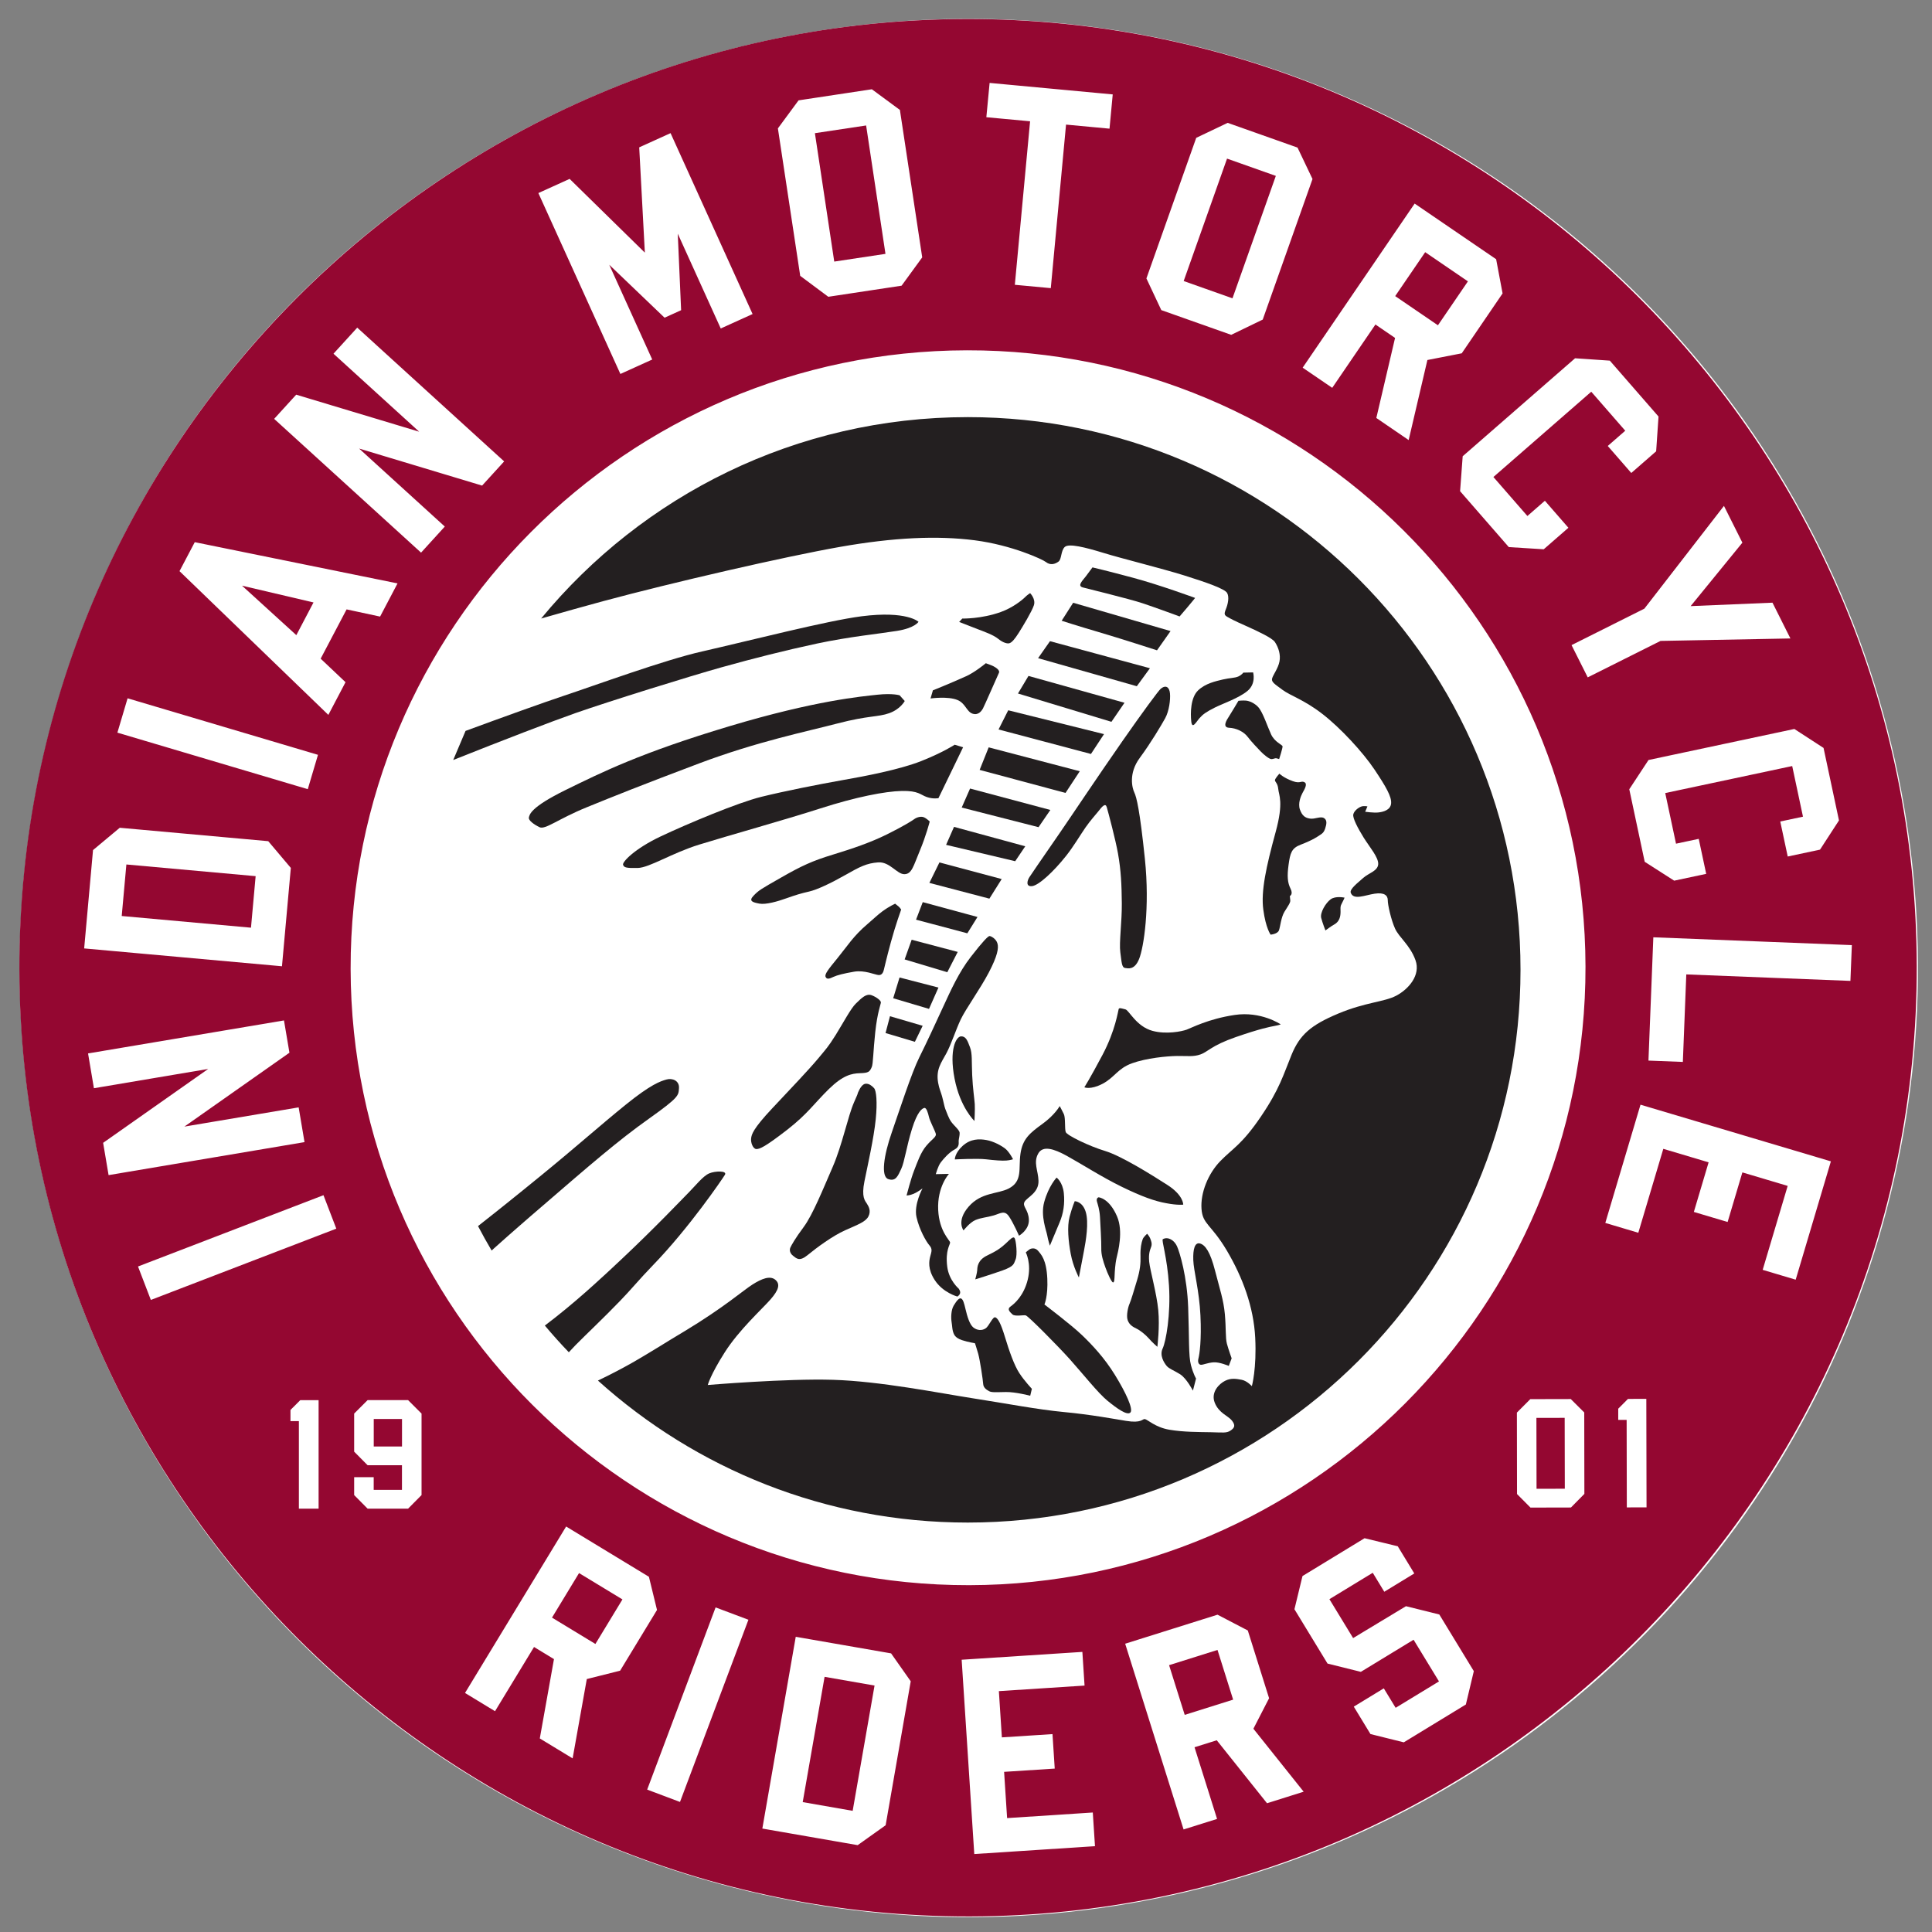 <?xml version="1.0" encoding="utf-8"?>
<!-- Generator: Adobe Illustrator 27.1.1, SVG Export Plug-In . SVG Version: 6.00 Build 0)  -->
<svg version="1.1" id="Layer_1" xmlns="http://www.w3.org/2000/svg" xmlns:xlink="http://www.w3.org/1999/xlink" x="0px" y="0px"
	 viewBox="0 0 432 432" style="enable-background:new 0 0 432 432;" xml:space="preserve">
<rect x="0" y="0" width="432" height="432" fill="#808080" stroke="none"/>
<style type="text/css">
	.st0{fill:#FFFFFF;}
	.st1{fill:#231F20;}
	.st2{fill:#940731;}
</style>
<g>
	
		<ellipse transform="matrix(0.995 -0.105 0.105 0.995 -21.482 23.872)" class="st0" cx="216.46" cy="216.39" rx="212.13" ry="212.13"/>
	<g>
		<g>
			<g>
				<g>
					<path class="st1" d="M280.2,150.35c0,0,0.73,2.52-1.28,4.16c-2,1.64-5.47,2.79-7.36,3.74c-1.87,0.95-2.61,1.49-3.33,2.31
						c-0.73,0.81-1.65,2.63-1.86,0.76c-0.21-1.87-0.15-5.32,1.5-6.92c1.65-1.61,4.05-2.1,5.59-2.47c1.54-0.36,2.67-0.31,3.46-0.68
						c0.79-0.38,1.08-0.85,1.08-0.85L280.2,150.35z"/>
					<path class="st1" d="M276.92,156.7c0,0-1.67,2.82-2.15,3.55c-0.48,0.72-1.54,2.4,0.06,2.48c1.6,0.07,3.27,0.86,4.15,2.03
						c0.88,1.16,2.2,2.51,2.9,3.25c0.7,0.74,1.91,1.72,2.41,1.73c0.5,0,0.77-0.27,1.18-0.17c0.41,0.1,0.55,0.17,0.55,0.17
						s0.82-2.52,0.76-2.87c-0.06-0.35-1.75-0.92-2.56-2.66c-0.81-1.74-1.81-4.89-2.85-6.07c-0.83-0.93-2.05-1.42-2.75-1.48
						C277.9,156.59,276.92,156.7,276.92,156.7z"/>
					<path class="st1" d="M286.07,172.99c0,0-0.88,0.99-0.98,1.4c-0.1,0.4,0.61,0.65,0.73,2.02c0.12,1.37,1.25,2.94-0.57,9.59
						c-2.14,7.83-3.33,13.29-2.77,17.41c0.55,4.13,1.63,5.58,1.63,5.58s1.56-0.12,1.87-0.97c0.31-0.85,0.46-2.88,1.23-4.15
						c0.78-1.27,1.37-2.04,1.3-2.57c-0.07-0.54-0.09-0.95-0.09-0.95s0.8-0.35,0.14-1.66c-0.65-1.3-0.79-2.73-0.43-5.33
						c0.36-2.6,0.65-3.71,2.71-4.49c2.87-1.1,3.89-1.89,4.34-2.18c0.45-0.28,0.85-0.55,1.14-1.46c0.29-0.91,0.5-1.85-0.28-2.31
						c-0.78-0.46-1.99,0.28-3.1,0.12c-1.11-0.15-1.78-0.65-2.27-2.02c-0.49-1.37,0.2-3.03,0.58-3.73c0.37-0.69,1.2-1.97,0.44-2.38
						c-0.76-0.41-0.92,0.38-2.61-0.24C287.03,173.94,286.07,172.99,286.07,172.99z"/>
					<path class="st1" d="M300.65,200.72c0,0-2.01-0.46-3.13,0.38c-1.13,0.83-2.38,3.01-2.1,4.14c0.29,1.13,0.95,2.81,0.95,2.81
						s1.26-0.95,1.93-1.31c0.67-0.36,1.25-1,1.4-2.1c0.16-1.11-0.13-1.75,0.24-2.44C300.31,201.52,300.65,200.72,300.65,200.72z"/>
					<path class="st1" d="M286.37,229.05c0,0-4.4-3-10.32-2.1c-5.92,0.89-9.64,2.9-10.73,3.29c-1.09,0.39-4.55,1.1-7.63,0.26
						c-3.62-0.99-5.23-4.6-6.04-4.8c-0.82-0.2-1.38-0.43-1.51-0.08c-0.13,0.35-0.71,4.76-3.61,10.24c-2.91,5.49-4.07,7.26-4.07,7.26
						s1.34,0.63,4.05-0.77c2.71-1.41,3.39-3.44,6.62-4.6c3.23-1.16,7.71-1.59,10.04-1.63c2.33-0.03,3.66,0.23,5.3-0.36
						c1.64-0.59,2.38-1.96,7.87-3.87c5.49-1.9,7.57-2.28,8.66-2.49C286.12,229.2,286.37,229.05,286.37,229.05z"/>
					<path class="st1" d="M251.61,216.45c0.54,0.06,2.06,0.57,3.1-2.03c1.04-2.6,2.42-11.49,1.29-22.37
						c-1.13-10.89-1.87-13.83-2.36-14.84c-0.48-1-1.34-4.27,1.19-7.71c2.53-3.43,4.8-7.27,5.7-8.89c0.9-1.62,1.21-4.2,1.08-5.57
						c-0.13-1.37-0.89-1.96-2.04-1.06c-0.51,0.4-4.29,5.56-8.53,11.64c-5.54,7.93-11.82,17.37-14.27,20.91
						c-4.31,6.23-6.11,8.87-6.59,9.6c-0.48,0.73-0.89,2.17,0.59,2.01c1.49-0.16,4.83-3.25,7.63-6.79c1.65-2.09,3.04-4.46,4.3-6.3
						c1.16-1.67,2.39-2.99,2.83-3.56c0.93-1.2,1.64-2.01,1.94-1.02c0.39,1.33,1.97,7.32,2.51,10.35c0.69,3.84,0.82,7.11,0.86,11.17
						c0.04,4.06-0.63,8.74-0.34,10.92C250.81,215.08,250.78,216.36,251.61,216.45z"/>
					<path class="st1" d="M267.23,133.7c0,0-7.9-2.91-13.91-4.52c-6.01-1.61-9.04-2.31-9.04-2.31s-0.88,1.18-1.5,2.02
						c-0.62,0.84-2.02,2.09-0.66,2.46c1.37,0.37,10.42,2.56,13.36,3.54c2.95,0.98,8.28,2.95,8.28,2.95s1.24-1.44,1.82-2.13
						C266.56,134.56,267.23,133.7,267.23,133.7z"/>
					<path class="st1" d="M239.96,134.78l21.78,6.33l-3.03,4.3c0,0-8.51-2.75-13.06-4.08c-4.55-1.33-8.26-2.53-8.26-2.53
						L239.96,134.78z"/>
					<polygon class="st1" points="232.12,147.17 234.78,143.37 257.13,149.42 254.19,153.44 					"/>
					<polygon class="st1" points="229.97,151.14 251.44,157.14 248.52,161.4 227.62,155.07 					"/>
					<polygon class="st1" points="223.28,163.11 225.44,158.82 246.86,164.15 243.94,168.59 					"/>
					<polygon class="st1" points="221.07,167.11 241.44,172.45 238.25,177.3 219.05,172.15 					"/>
					<polygon class="st1" points="216.91,176.32 234.86,181.11 232.22,184.96 215.04,180.57 					"/>
					<polygon class="st1" points="213.32,184.89 229.25,189.23 227,192.57 211.55,188.91 					"/>
					<polygon class="st1" points="210.06,192.84 223.98,196.56 221.23,200.94 207.81,197.42 					"/>
					<polygon class="st1" points="204.83,205.64 206.33,201.72 218.57,205.04 216.3,208.69 					"/>
					<polygon class="st1" points="203.85,210.13 214.15,212.85 211.82,217.39 202.28,214.53 					"/>
					<polygon class="st1" points="201.14,218.57 209.84,220.82 207.73,225.59 199.72,223.21 					"/>
					<polygon class="st1" points="199,227.23 206.31,229.37 204.57,232.95 198.01,230.99 					"/>
					<path class="st1" d="M226.52,259.21c0,0-0.85-1.66-1.71-2.34c-0.85-0.69-2.63-1.66-4.22-1.95c-1.59-0.29-3.56-0.32-5.34,1.3
						c-1.77,1.61-1.75,3.03-1.75,3.03s5.02-0.26,6.96-0.03c1.94,0.23,3.65,0.36,4.55,0.28
						C225.92,259.43,226.52,259.21,226.52,259.21z"/>
					<path class="st1" d="M234.75,278.54c0,0-0.42-1.33-0.59-2.32c-0.17-0.99-1.52-4.32-0.68-7.41c0.98-3.62,2.78-5.5,2.78-5.5
						s1.35,1,1.61,3.44c0.25,2.43-0.09,4.59-0.96,6.63C236.04,275.43,234.75,278.54,234.75,278.54z"/>
					<path class="st1" d="M240.31,268.59c0,0,1.73,0,2.46,2.39c0.73,2.38,0.04,6.46-0.39,8.71c-0.43,2.25-1.14,5.96-1.14,5.96
						s-1.3-2.44-1.82-5.27c-0.53-2.83-0.84-6.12-0.26-8.3C239.74,269.9,240.31,268.59,240.31,268.59z"/>
					<path class="st1" d="M245.65,267.72c0,0,2.35,0.15,4.12,4.26c1.45,3.36,0.22,7.94-0.1,9.29c-0.32,1.35-0.41,3.17-0.44,3.92
						c-0.04,0.76-0.04,1.62-0.37,1.56c-0.33-0.07-1.18-1.93-1.69-3.35c-0.51-1.42-0.97-2.86-0.92-4.3c0.03-1.43-0.2-5.36-0.29-6.99
						c-0.09-1.64-0.54-2.96-0.67-3.4C245.04,267.85,245.65,267.72,245.65,267.72z"/>
					<path class="st1" d="M256.5,275.87c0,0,0.51,0.56,0.69,1.05c0.18,0.49,0.47,1.12,0.23,1.83c-0.24,0.7-0.64,1.46-0.46,3.37
						c0.19,1.9,1.67,7.05,2.03,10.81c0.36,3.76-0.2,8.22-0.2,8.22s-1.17-1-1.9-1.86c-0.73-0.84-1.95-1.82-2.77-2.21
						c-0.81-0.39-1.6-0.84-1.97-1.89c-0.37-1.04,0.13-3.07,0.42-3.67c0.28-0.6,1.1-3.29,1.71-5.37c0.62-2.07,0.8-3.62,0.74-5.33
						c-0.06-1.71,0.19-2.9,0.5-3.76C255.7,276.58,256.5,275.87,256.5,275.87z"/>
					<path class="st1" d="M266.74,310.95c0,0-1.42-2.75-2.86-3.66c-1.44-0.9-2.46-1.21-3.02-1.88c-0.55-0.67-1.63-2.31-0.89-3.88
						c0.74-1.56,1.83-7.62,1.42-14.08c-0.4-6.46-1.74-10.17-1.37-10.37c1.13-0.62,2.53,0.2,3.16,1.58c0.62,1.38,2.25,6.78,2.5,13.66
						c0.25,6.89,0.06,10.84,0.62,12.93c0.56,2.08,1.14,2.99,1.14,2.99L266.74,310.95z"/>
					<path class="st1" d="M274.76,305.42c0,0-2.11-0.91-3.44-0.8c-1.32,0.11-2.26,0.56-2.76,0.55c-0.5,0-0.82-0.56-0.58-1.45
						c0.23-0.89,0.71-4.02,0.44-9.6c-0.27-5.58-1.52-9.94-1.6-12.38c-0.08-2.44,0.34-4.01,1.51-3.69c1.17,0.32,2.29,1.89,3.36,6.08
						c1.07,4.18,1.89,6.48,2.19,9.71c0.29,3.22,0.11,5.32,0.46,6.62c0.35,1.3,1.06,3.27,1.06,3.27L274.76,305.42z"/>
					<path class="st1" d="M218.07,286.07c0,0,0.41-1.45,0.44-2.07c0.02-0.62,0.06-2.24,2.23-3.27c2.16-1.02,3.13-1.74,4.1-2.64
						c0.98-0.9,1.71-1.78,2.04-1.22c0.32,0.57,0.65,3.72,0.21,4.74c-0.44,1.02-0.26,1.5-2.94,2.47
						C221.46,285.03,218.07,286.07,218.07,286.07z"/>
					<path class="st1" d="M230.36,312.09c0,0-3.27-0.86-5.42-0.83c-2.15,0.03-3.17,0.14-3.78-0.19c-0.61-0.34-1.27-0.78-1.32-1.63
						c-0.05-0.84-0.7-5.24-1.1-6.7c-0.41-1.46-0.74-2.39-0.74-2.39s-1.54-0.25-2.9-0.69c-0.72-0.23-1.41-0.64-1.73-1.22
						c-0.49-0.89-0.45-2.09-0.59-2.82c-0.15-0.94-0.14-2.66,0.47-3.69c0.62-1.02,1.21-1.79,1.66-1.58c0.44,0.21,0.66,1,1.01,2.48
						c0.35,1.48,0.88,3.33,1.74,4.01c0.86,0.67,1.93,0.72,2.72,0.19c0.8-0.52,1.6-2.74,2.21-2.46c0.6,0.28,1.2,1.37,2.1,4.31
						c0.99,3.29,2.12,6.46,3.24,8.16c1.1,1.7,2.8,3.5,2.8,3.5L230.36,312.09z"/>
					<path class="st1" d="M247.61,313.19c-2.09-1.72-5.27-5.75-8.37-9.23c-2.68-2.99-9.35-9.73-9.89-9.84
						c-0.53-0.12-2.42,0.31-2.98-0.23c-0.56-0.54-1.28-1.15-0.39-1.77c0.89-0.63,2.96-2.42,3.83-6.01c0.87-3.58-0.44-6.07-0.44-6.07
						s0.41-0.39,0.81-0.66c0.39-0.27,1.31-0.47,1.97,0.34c0.66,0.81,1.83,1.91,2.03,6.19c0.18,3.94-0.64,5.78-0.64,5.78
						s6.03,4.57,8.36,6.81c2.35,2.25,5.04,5.11,7.41,8.95c2.37,3.84,4.16,7.64,3.45,8.39C252.04,316.59,249.71,314.91,247.61,313.19
						z"/>
					<path class="st1" d="M214.07,289.91c0,0-3.26-0.86-5.09-3.73c-1.55-2.41-1.26-4.18-0.97-5.27c0.29-1.09,0.53-1.62-0.2-2.46
						c-0.74-0.85-2.25-3.51-2.88-6.31c-0.63-2.8,1.35-6.41,1.35-6.41s-1.06,0.81-1.98,1.2c-0.91,0.39-1.59,0.38-1.59,0.38
						s0.98-3.81,1.7-5.61c0.71-1.8,1.45-4.04,2.76-5.55c1.3-1.53,2.27-1.93,2.07-2.66c-0.2-0.73-1.31-2.8-1.52-3.72
						c-0.21-0.92-0.57-2.14-1.04-2.03c-0.46,0.1-1.53,0.73-2.76,4.69c-1.23,3.96-1.67,7.38-2.41,8.95c-0.74,1.56-1.2,2.84-2.89,2.27
						c-1.69-0.56-1.02-5.26,0.77-10.4c1.79-5.15,4.45-13.39,6.18-16.85c1.72-3.45,3.49-7.3,5.26-11.14
						c1.77-3.84,3.59-7.9,6.25-11.31c2.66-3.43,3.88-4.67,4.19-4.65c0.32,0.01,1.45,0.59,1.76,1.65c0.32,1.06-0.02,2.85-1.93,6.5
						c-1.9,3.64-5.17,8.15-6.29,10.52c-1.12,2.38-2.1,5.51-3.21,7.57c-1.11,2.06-2.36,3.56-1.83,6.58c0.22,1.27,0.61,2.07,0.86,2.96
						c0.34,1.23,0.54,2.39,0.74,2.88c0.36,0.86,0.74,2.08,1.35,2.91c0.6,0.83,1.83,1.82,1.86,2.42c0.03,0.6-0.2,1.36-0.22,1.8
						c-0.02,0.45,0.24,1.34-0.91,1.94c-1.15,0.59-2.48,2.06-3.1,2.9c-0.63,0.84-1.1,2.61-1.1,2.61l2.94-0.06
						c0,0-2.66,2.86-2.41,8.08c0.24,4.82,2.62,6.77,2.66,7.25c0.05,0.48-1.12,1.73-0.63,5.47c0.39,3.01,2.53,4.83,2.53,4.83
						s0.43,0.52,0.35,0.98C214.64,289.59,214.07,289.91,214.07,289.91z"/>
					<path class="st1" d="M186.87,231.41c1.68-2.71,3.37-5.9,4.46-6.97c1.43-1.4,2.39-2.33,3.58-1.9c0.99,0.37,2.08,1.16,2.06,1.61
						c-0.03,0.44-0.79,2.26-1.26,6.63c-0.47,4.36-0.46,7.06-0.78,7.81c-0.47,1.1-0.76,1.33-2.65,1.38
						c-1.89,0.06-3.79,0.47-6.94,3.54c-3.29,3.22-4.7,5.5-9.27,9.07c-4.99,3.87-6.21,4.38-6.96,4.35c-0.76-0.04-1.27-1.46-1.16-2.36
						c0.11-0.9,0.36-2.09,4.74-6.76c4.38-4.66,8.09-8.54,10.35-11.24C184.72,234.52,185.12,234.2,186.87,231.41z"/>
					<path class="st1" d="M200.16,202.07c0,0,0.52,0.42,0.79,0.64c0.26,0.22,0.55,0.67,0.55,0.67s-1.3,3.61-2.28,7.23
						c-0.99,3.62-1.48,5.84-1.59,6.25c-0.1,0.41-0.36,1.24-1.19,1.16c-0.83-0.07-3.13-1.15-5.46-0.75c-2.32,0.4-3.8,0.78-4.59,1.15
						c-1,0.48-1.51,0.6-1.78,0.02c-0.27-0.58,0.53-1.61,2.68-4.23c2.15-2.63,3.5-4.89,6.67-7.58c1.2-1.01,2.36-2.14,3.33-2.84
						C198.86,202.64,200.16,202.07,200.16,202.07z"/>
					<path class="st1" d="M207.89,183.69c0,0-0.79,3.13-2.22,6.54c-1.43,3.42-1.78,5.21-3.43,5.24c-1.66,0.04-3.29-2.83-5.88-2.64
						c-2.59,0.19-4.1,0.98-7.32,2.81c-3.24,1.84-6.35,3.31-8.12,3.71c-1.78,0.4-2.99,0.77-5.02,1.49c-2.02,0.73-4.66,1.48-6.11,1.21
						c-1.45-0.28-2.47-0.54-1.3-1.76c1.17-1.22,1.53-1.42,6.14-4.05c4.61-2.64,7.05-3.76,11.56-5.13c4.51-1.38,8.46-2.72,12.13-4.54
						c3.67-1.81,5.68-3.09,6.17-3.45c0.49-0.36,1.44-0.65,2.08-0.38C207.21,183.01,207.89,183.69,207.89,183.69z"/>
					<path class="st1" d="M230.34,132.63c0,0,1.3,1.3,0.84,2.71c-0.47,1.42-2.45,4.68-3.39,6.17c-0.95,1.5-1.55,2.13-2.04,2.3
						c-0.49,0.18-1.46-0.08-2.57-0.98c-1.11-0.9-3.16-1.6-4.57-2.15c-1.4-0.56-4.14-1.61-4.14-1.61l0.7-0.76c0,0,4.23,0.11,8.6-1.46
						c2.72-0.97,4.82-2.71,5.39-3.28C229.72,132.99,230.34,132.63,230.34,132.63z"/>
					<path class="st1" d="M220.43,148.3c0,0,1.27,0.44,1.72,0.68c0.46,0.24,1.49,0.87,1.22,1.45c-0.27,0.58-3.35,7.61-3.6,8.03
						c-0.25,0.42-0.95,1.56-2.3,1.12c-1.34-0.44-1.59-2.32-3.36-3.05c-2.13-0.9-6.04-0.35-6.04-0.35l0.53-1.82
						c0,0,3.54-1.4,7.42-3.15C218.03,150.31,220.43,148.3,220.43,148.3z"/>
					<path class="st1" d="M215.35,167.09l-5.51,11.38c0,0-1.18,0.24-2.6-0.25c-1.44-0.49-1.85-1.44-5.6-1.36
						c-3.75,0.08-10.26,1.35-18.19,3.9c-7.93,2.55-20.93,6.18-27.09,8.09c-6.17,1.91-11.14,5.17-13.75,5.23
						c-2.61,0.05-3.07-0.09-3.29-0.71c-0.22-0.62,2.57-3.59,8.46-6.37c5.89-2.78,17.19-7.53,22.46-8.83
						c5.28-1.3,12.88-2.8,17.97-3.7c5.08-0.89,12.89-2.36,17.79-4.3c4.89-1.94,7.47-3.65,7.47-3.65L215.35,167.09z"/>
					<path class="st1" d="M201.17,155.48l1.13,1.27c0,0-0.95,1.82-3.47,2.72c-2.52,0.9-4.64,0.49-11.58,2.3
						c-6.94,1.82-17.98,4.05-30.98,8.95c-12.99,4.9-18.77,7.22-25.12,9.81c-6.35,2.59-9.23,5.04-10.5,4.44
						c-1.27-0.6-2.54-1.56-2.39-2.17c0.15-0.61,0.24-2.25,8.28-6.19c8.03-3.93,16.76-8.3,36.61-14.24
						c19.17-5.74,29.52-6.64,33.03-7.03C199.68,154.97,201.17,155.48,201.17,155.48z"/>
					<path class="st1" d="M217.89,250.65c0,0,0.14-2.53,0.07-3.76c-0.08-1.23-0.44-3.45-0.58-6.52c-0.14-3.07,0.06-4.77-0.49-6.21
						c-0.55-1.44-0.89-2.46-1.99-2.43c-1.1,0.03-2.72,2.92-1.46,9.44C214.7,247.68,217.89,250.65,217.89,250.65z"/>
					<path class="st1" d="M190.96,246.49c-1.36,3.08-2.63,9.52-4.76,14.42c-2.13,4.9-4.48,10.74-6.48,13.43
						c-2,2.69-2.73,4.07-2.98,4.59c-0.25,0.52-0.16,1.3,0.61,1.88c0.76,0.59,1.41,1.34,3.26-0.19c1.86-1.53,5.51-4.26,8.39-5.54
						c2.87-1.28,4.57-1.88,5.18-3.09c0.62-1.21,0.08-2.19-0.34-2.85c-0.42-0.65-1.26-1.46-0.55-4.98c0.71-3.53,2.11-9.69,2.53-13.93
						c0.38-3.78,0.13-6.34-0.37-6.91c-0.51-0.56-1.11-1.02-1.84-1c-0.74,0.02-1.32,0.97-1.73,1.91
						C191.48,245.19,192.32,243.41,190.96,246.49z"/>
					<path class="st1" d="M264.57,269.36c0,0,0.09-2.07-3.52-4.39c-3.61-2.32-10.29-6.49-13.92-7.6c-3.64-1.1-8.57-3.5-8.83-4.24
						c-0.27-0.74-0.02-3.14-0.42-4.01c-0.41-0.87-0.93-1.8-0.93-1.8s-1.06,1.96-3.85,3.98c-2.79,2.02-4.45,3.35-4.92,6.67
						c-0.48,3.32,0.55,6.17-2.66,7.8c-2.42,1.24-6.1,0.8-8.92,4.03c-2.82,3.23-1.15,5.32-1.15,5.32s1.37-1.76,2.65-2.31
						c1.29-0.55,2.6-0.59,4.11-1.04c1.51-0.45,2.42-1.24,3.42,0.25c1,1.49,2.22,4.29,2.22,4.29s2.29-1.28,2.21-3.57
						c-0.08-2.28-1.53-2.97-0.97-4c0.55-1.03,3.21-1.98,3.12-4.73c-0.07-2.26-1.2-4.09-0.05-6.09c1.03-1.82,3.44-1.08,6.36,0.52
						c3.36,1.85,7.84,4.75,12.33,6.94c4.48,2.18,7.35,3.2,9.92,3.66C263.33,269.53,264.57,269.36,264.57,269.36z"/>
					<path class="st1" d="M138.69,290.84c2.41-2.48,4.18-4.69,7.32-7.94c8.11-8.37,15.5-19.26,16.08-20.21
						c0.58-0.95-2.17-0.89-3.53-0.31c-1.37,0.59-3.08,2.77-4.51,4.21c-1.43,1.44-7.54,7.89-15.02,14.92
						c-0.58,0.54-1.15,1.08-1.73,1.62c-0.16,0.15-0.32,0.3-0.48,0.45c-0.55,0.51-1.1,1.03-1.66,1.54c-0.06,0.05-0.11,0.1-0.17,0.15
						c-0.65,0.6-1.3,1.19-1.95,1.78c-0.04,0.04-0.08,0.07-0.12,0.11c-0.65,0.59-1.31,1.17-1.97,1.76c-0.02,0.01-0.03,0.03-0.05,0.04
						c-2.8,2.47-5.77,4.94-9.07,7.44c1.72,2.05,3.51,4.04,5.36,5.97c0,0,0.01-0.01,0.01-0.01c0.54-0.58,1.06-1.13,1.51-1.6
						C131,298.43,134.91,294.77,138.69,290.84z M151.82,243.34c0.13-1.71-1.49-2.34-2.83-1.95c-1.34,0.39-3.42,1.04-9.16,5.69
						c-5.74,4.65-10.71,9.12-18.8,15.73c-1.13,0.92-2.23,1.82-3.32,2.7c-0.32,0.26-0.64,0.51-0.95,0.77
						c-0.81,0.65-1.62,1.31-2.42,1.95c-0.29,0.24-0.59,0.48-0.88,0.71c-0.88,0.7-1.76,1.4-2.64,2.11c-0.2,0.16-0.41,0.32-0.61,0.48
						c-1.09,0.86-2.18,1.73-3.3,2.61c-0.01,0.01-0.02,0.01-0.02,0.02c0.97,1.85,1.98,3.67,3.04,5.46c0.18-0.16,0.37-0.33,0.55-0.5
						c0.19-0.17,0.37-0.33,0.56-0.5c0.26-0.23,0.53-0.47,0.8-0.71c0.19-0.17,0.38-0.34,0.57-0.51c0.27-0.23,0.53-0.47,0.8-0.71
						c0.25-0.22,0.51-0.45,0.77-0.68c0.29-0.26,0.59-0.51,0.89-0.78c0.42-0.36,0.84-0.74,1.28-1.12c0.21-0.18,0.42-0.37,0.63-0.55
						c0.4-0.34,0.8-0.7,1.22-1.06c0.18-0.16,0.36-0.32,0.55-0.48c0.6-0.52,1.22-1.06,1.87-1.61c11.74-10.13,17.75-15.34,24.6-20.21
						C151.92,245.3,151.7,244.95,151.82,243.34z M216.42,93.27c-38.42,0-72.75,17.53-95.42,45.03c5.09-1.46,9.82-2.78,13.8-3.86
						c15.61-4.21,40.76-9.99,52.95-12.14c12.19-2.15,21.86-2.56,30.2-1.49c8.35,1.08,15.21,4.29,15.9,4.85
						c1.04,0.83,2.11,0.45,2.84-0.09c0.73-0.54,0.5-2.49,1.42-3.29c0.92-0.79,4.46,0.07,8.63,1.35c4.16,1.28,12.89,3.43,18,5.02
						c5.11,1.6,9.13,3.02,9.65,3.94c0.52,0.93,0.17,2.53-0.28,3.62c-0.44,1.08-0.35,1.33,0.34,1.73c0.7,0.4,1.51,0.85,4.05,1.97
						c2.53,1.14,5.97,2.71,6.58,3.66c0.83,1.27,1.31,2.87,1.01,4.36c-0.29,1.49-1.37,2.89-1.63,3.73c-0.25,0.84,0.55,1.28,2.32,2.6
						c1.77,1.31,4.76,2.18,8.86,5.34c4.1,3.16,9.1,8.59,11.7,12.47c2.59,3.88,3.83,6.04,3.72,7.55c-0.11,1.52-1.8,1.94-2.88,2.05
						c-1.07,0.11-2.92-0.16-2.92-0.16l0.5-1.19c0,0-0.72-0.2-1.38,0.03c-0.66,0.24-1.6,0.95-1.78,1.75
						c-0.18,0.81,1.01,3.07,2.32,5.19c1.32,2.12,3.36,4.44,3.25,5.96c-0.1,1.52-2.16,1.98-3.35,3.06c-1.19,1.07-3.08,2.49-2.79,3.31
						c0.62,1.72,3.16,0.54,5.35,0.21c2.2-0.33,2.93,0.43,2.93,1.45c-0.01,1.02,0.73,4.37,1.63,6.36c0.9,1.99,3.37,3.7,4.57,7.07
						c1.2,3.36-1.57,6.48-4.29,7.92c-2.73,1.44-6.89,1.45-13.01,4.02c-6.12,2.57-8.58,4.74-10.41,9.19
						c-1.83,4.45-2.64,7.62-6.88,13.86c-4.24,6.24-6.26,7.06-9.04,9.91c-2.77,2.85-4.47,7.15-4.22,10.68
						c0.24,3.52,2.14,3.4,5.67,9.35c3.52,5.96,5.99,12.57,6.34,19.48c0.35,6.91-0.75,10.83-0.75,10.83s-1.07-1.19-2.26-1.42
						c-1.19-0.22-2.38-0.45-3.72,0.22c-1.33,0.66-3.25,2.55-2.32,4.9c0.93,2.35,2.99,2.91,3.84,3.99c0.85,1.09,0.59,1.64-0.31,2.24
						c-0.9,0.6-1.7,0.43-4.4,0.37c-2.7-0.05-6.12-0.02-9.28-0.56c-3.15-0.53-4.9-2.31-5.48-2.38c-0.58-0.07-0.67,0.98-4.21,0.4
						c-2.24-0.36-7.92-1.42-13.86-1.97c-5.94-0.56-12.61-1.87-20.35-3.07c-7.75-1.21-20.82-3.83-31.3-4.14
						c-10.49-0.32-28.01,1.16-28.01,1.16s0.58-2.25,3.78-7.28c3.2-5.04,8.3-9.64,10.21-11.81c1.91-2.17,2.26-3.5,1.09-4.46
						c-1.18-0.96-3.04-0.21-5.08,1.08c-2.04,1.29-6.47,5.19-15.22,10.46c-0.51,0.31-1,0.6-1.48,0.89c-0.17,0.1-0.34,0.21-0.51,0.31
						c-0.33,0.2-0.66,0.41-0.99,0.6c-0.13,0.08-0.25,0.15-0.38,0.23c-0.51,0.32-1.02,0.63-1.51,0.93c-0.05,0.03-0.1,0.06-0.14,0.09
						c-1.11,0.69-2.19,1.34-3.26,1.98c-0.01,0-0.01,0.01-0.02,0.01c-0.31,0.18-0.62,0.37-0.92,0.55c-0.09,0.05-0.18,0.11-0.27,0.16
						c-0.3,0.18-0.6,0.35-0.9,0.53c-0.09,0.05-0.18,0.1-0.27,0.16c-0.32,0.18-0.63,0.36-0.95,0.55c-0.03,0.02-0.06,0.04-0.09,0.05
						c-1.06,0.6-2.16,1.2-3.32,1.81c-0.09,0.05-0.18,0.1-0.27,0.14c-0.33,0.18-0.68,0.35-1.03,0.53c-0.13,0.07-0.26,0.13-0.39,0.2
						c-0.35,0.18-0.7,0.35-1.07,0.53c-0.13,0.06-0.27,0.13-0.4,0.2c-0.38,0.19-0.77,0.37-1.17,0.57
						c21.9,19.73,50.89,31.75,82.7,31.75c68.26,0,123.59-55.33,123.59-123.59C340,148.6,284.67,93.27,216.42,93.27z"/>
					<path class="st1" d="M104.1,163.43c8.19-3.02,17.53-6.38,21.87-7.82c7.22-2.4,22.56-8.03,31-9.94
						c10.79-2.45,27.92-6.87,35.69-7.87c10.15-1.29,12.72,1.24,12.72,1.24s-0.8,1.39-4.82,2.03c-4.03,0.65-10.65,1.29-17.88,2.83
						c-7.22,1.55-14.29,3.34-21.3,5.3c-7.01,1.96-24.89,7.51-32.74,10.26c-5.19,1.82-16.51,6.17-27.3,10.48"/>
				</g>
			</g>
		</g>
		<g>
			
				<rect x="262.83" y="370.41" transform="matrix(0.954 -0.3 0.3 0.954 -100.453 97.813)" class="st2" width="11.35" height="11.65"/>
			
				<rect x="36.38" y="185.82" transform="matrix(0.09 -0.996 0.996 0.09 -161.134 224.333)" class="st2" width="11.57" height="29.02"/>
			
				<rect x="125.38" y="354.12" transform="matrix(0.519 -0.855 0.855 0.519 -244.416 285.116)" class="st2" width="11.65" height="11.35"/>
			<rect x="83.57" y="317.29" class="st2" width="6.32" height="6.15"/>
			
				<rect x="173.29" y="384.08" transform="matrix(0.172 -0.985 0.985 0.172 -228.636 507.584)" class="st2" width="28.44" height="11.34"/>
			<polygon class="st2" points="66.26,142.02 70.1,134.71 54.12,130.96 			"/>
			
				<rect x="343.56" y="317.04" transform="matrix(1 -1.877253e-03 1.877253e-03 1 -0.609 0.651)" class="st2" width="6.32" height="15.85"/>
			
				<rect x="184.29" y="28.65" transform="matrix(0.989 -0.149 0.149 0.989 -4.317 28.905)" class="st2" width="11.58" height="29.03"/>
			
				<rect x="314.06" y="58.77" transform="matrix(0.564 -0.826 0.826 0.564 86.294 292.477)" class="st2" width="11.89" height="11.57"/>
			
				<rect x="260.39" y="45.39" transform="matrix(0.334 -0.943 0.943 0.334 134.901 293.228)" class="st2" width="29.03" height="11.57"/>
			<path class="st2" d="M216.06,4.25C99.09,4.47,4.11,99.81,4.33,216.79c0.22,116.97,95.56,211.95,212.53,211.73
				s211.95-95.56,211.73-212.53C428.37,99.02,333.03,4.03,216.06,4.25z M407.75,167.24l3.45,16.21l-4.24,6.53l-7.22,1.54l-1.67-7.83
				l5.08-1.08l-2.41-11.32l-28.39,6.04l2.41,11.32l5.08-1.08l1.67,7.83l-7.16,1.52l-6.59-4.22l-3.45-16.22l4.3-6.54l32.61-6.94
				L407.75,167.24z M359.96,80.64l10.89,12.5l-0.53,7.77l-5.56,4.85l-5.26-6.04l3.91-3.41l-7.6-8.72l-21.88,19.07l7.6,8.72
				l3.91-3.41l5.26,6.04l-5.52,4.81l-7.81-0.49l-10.89-12.5l0.58-7.81l25.13-21.91L359.96,80.64z M334.54,57.96l1.44,7.65L326.85,79
				l-7.68,1.5l-4.19,17.9l-7.23-4.94l4.19-17.9l-4.39-3l-9.66,14.16l-6.61-4.51l25.04-36.69L334.54,57.96z M267.48,30.82l7.03-3.35
				L290.13,33l3.35,7.03l-11.13,31.43l-7.05,3.41l-15.63-5.53l-3.33-7.08L267.48,30.82z M221.28,18.54l27.53,2.57l-0.72,7.66
				l-9.72-0.91l-3.41,36.57l-8.04-0.75l3.41-36.56l-9.78-0.91L221.28,18.54z M178.56,22.44l16.39-2.48l6.27,4.62l4.99,32.97
				l-4.61,6.33l-16.39,2.48l-6.28-4.68l-4.99-32.97L178.56,22.44z M127.37,40l16.82,16.49l-1.26-23.54l7.01-3.18l18.34,40.45
				l-7.12,3.23l-9.61-21.2l0.75,17.11l-3.7,1.68l-12.37-11.84l9.61,21.19l-7.12,3.23l-18.34-40.45L127.37,40z M66.23,88.25
				l27.5,8.28L74.57,79.09l5.31-5.83l32.85,29.91l-4.93,5.41l-27.5-8.28l19.16,17.44l-5.31,5.83L61.3,93.66L66.23,88.25z
				 M28.53,156.14l42.57,12.64l-2.28,7.68l-42.57-12.64L28.53,156.14z M20.8,190.08l5.98-4.99l33.2,3l5.05,5.98l-1.98,21.99
				l-44.23-3.99L20.8,190.08z M23.06,255.54l23.49-16.52L21,243.33l-1.31-7.78l43.81-7.38l1.22,7.22l-23.49,16.52l25.55-4.3
				l1.31,7.77l-43.81,7.38L23.06,255.54z M71.24,337.34h-4.41v-19.57h-1.88v-2.5l2.19-2.19h4.1V337.34z M33.73,290.67l-2.87-7.48
				l41.47-15.94l2.87,7.48L33.73,290.67z M77.26,152.54l-3.84,7.31l-33.28-32.14l3.41-6.48l45.34,9.22l-3.9,7.42l-7.49-1.61
				l-5.8,11.02L77.26,152.54z M94.26,334.3l-3.01,3.04H82.2l-3.01-3.04v-4h4.37v2.83h6.32v-5.5H82.2l-3.01-3.04v-8.51l3.01-3.01
				h9.05l3.01,3.01V334.3z M131.21,375.44l-3.17,17.74l-7.34-4.46l3.17-17.74l-4.46-2.71l-8.72,14.36l-6.71-4.08l22.61-37.22
				l18.51,11.24l1.81,7.42l-8.25,13.58L131.21,375.44z M152.05,402.92l-7.34-2.76l15.3-40.74l7.34,2.76L152.05,402.92z
				 M198.03,408.13l-6.25,4.45l-21.32-3.71l7.47-42.88l21.32,3.71l4.39,6.24L198.03,408.13z M217.85,414.57l-2.82-43.45l26.99-1.75
				l0.49,7.53l-19.16,1.24l0.67,10.34l11.32-0.73l0.5,7.71l-11.32,0.73l0.67,10.34l19.16-1.25l0.49,7.53L217.85,414.57z
				 M283.31,403.21l-11.24-14.08l-4.97,1.56l5.04,16.03l-7.49,2.35l-13.06-41.53l20.65-6.49l6.77,3.53l4.76,15.15l-3.51,6.82
				l11.24,14.08L283.31,403.21z M327.77,381.13l-13.88,8.46l-7.45-1.85l-3.73-6.13l6.71-4.09l2.65,4.35l9.69-5.9l-5.68-9.32
				l-11.79,7.18l-7.45-1.85l-7.4-12.15l1.8-7.42l13.88-8.46l7.42,1.8l3.7,6.08l-6.71,4.09l-2.58-4.24l-9.69,5.9l5.3,8.7l11.82-7.13
				l7.45,1.85l7.72,12.67L327.77,381.13z M351.27,337.08l-9.05,0.02l-3.01-3.03l-0.03-18.21l3-3.01l9.05-0.02l3.01,3l0.03,18.21
				L351.27,337.08z M216.72,354.45c-76.13,0.14-138.18-61.68-138.32-137.8c-0.14-76.13,61.68-138.18,137.8-138.32
				c76.13-0.14,138.18,61.68,138.32,137.8C354.66,292.25,292.85,354.31,216.72,354.45z M351.4,144.25l16.28-8.15l17.8-22.98
				l4.12,8.22l-11.57,14.19l18.3-0.77l4.01,8l-29.04,0.55l-16.28,8.15L351.4,144.25z M363.76,337.06l-0.04-19.57l-1.88,0l0-2.5
				l2.18-2.19l4.1-0.01l0.05,24.26L363.76,337.06z M401.52,286.14l-7.38-2.2l5.59-18.77l-10.13-3.02l-3.3,11.09l-7.55-2.25
				l3.3-11.09l-10.13-3.02l-5.59,18.77l-7.38-2.2l7.87-26.44l42.57,12.67L401.52,286.14z M377.06,217.88l-0.77,19.57l-7.69-0.3
				l1.09-27.57l44.39,1.75l-0.32,8L377.06,217.88z"/>
		</g>
	</g>
</g>
</svg>
